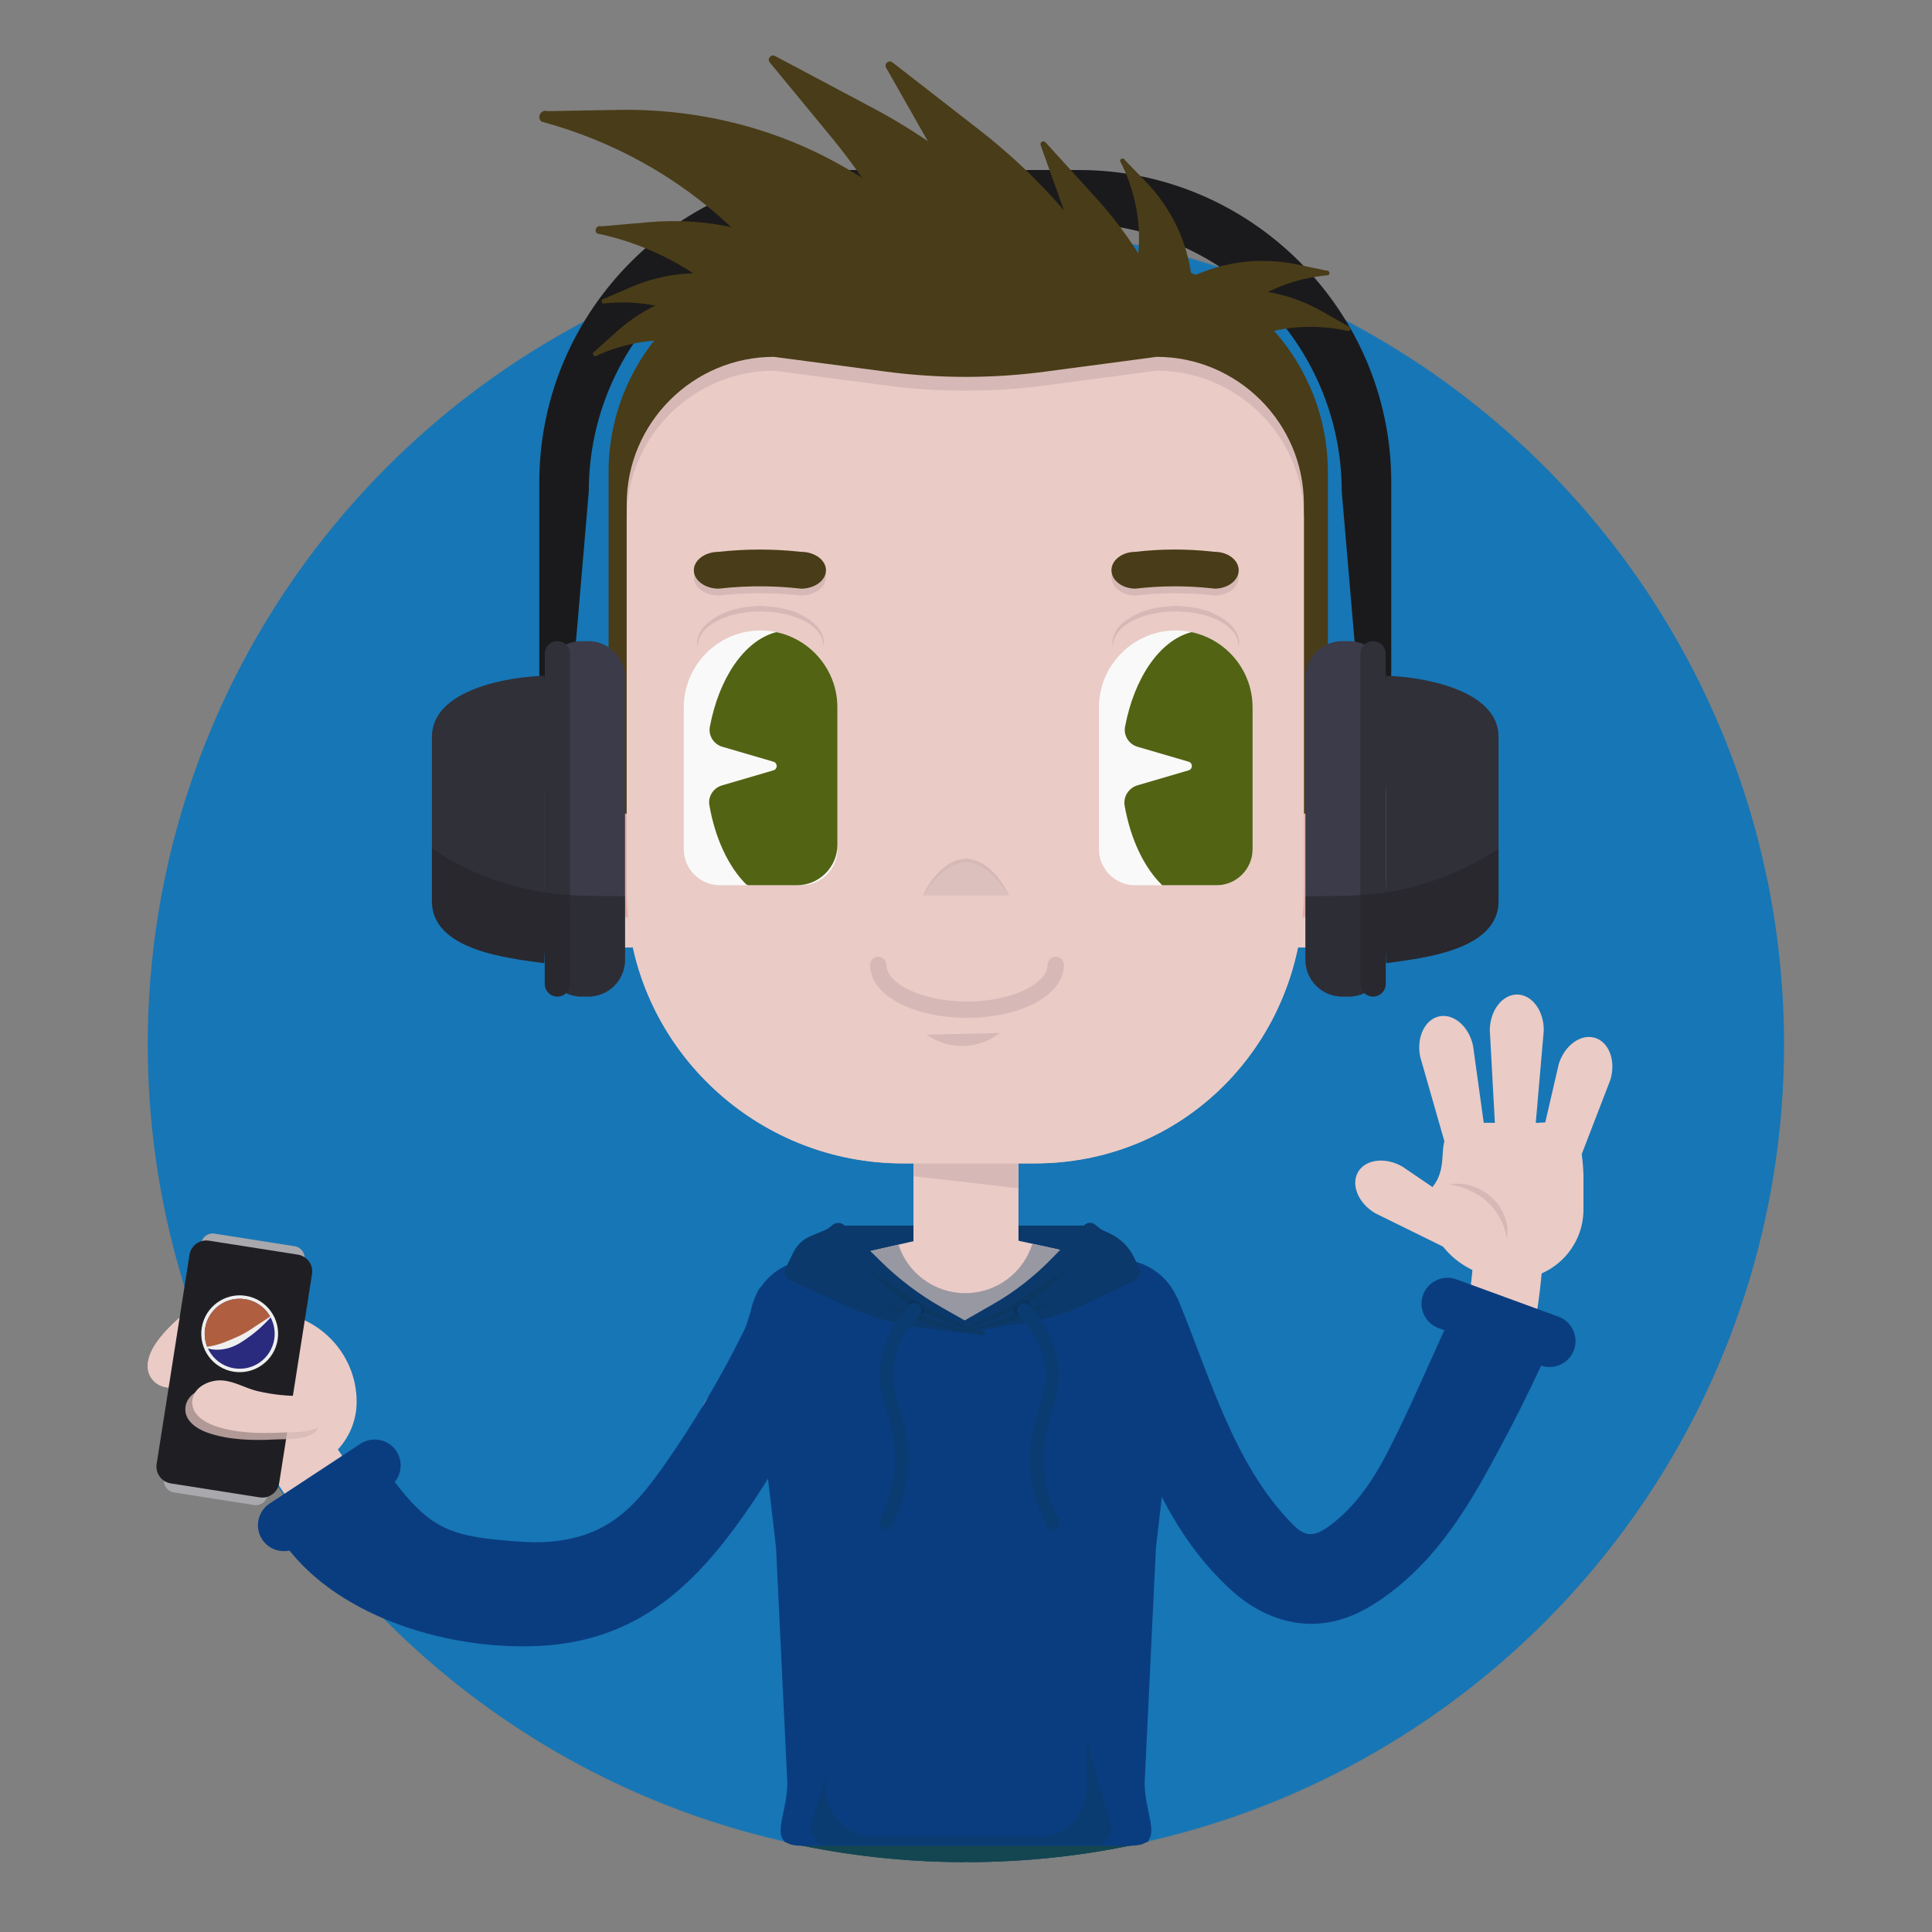 <svg xmlns="http://www.w3.org/2000/svg" version="1.1" xmlns:xlink="http://www.w3.org/1999/xlink" xmlns:svgjs="http://svgjs.dev/svgjs" width="533.333" height="533.333"><rect width="100%" height="100%" fill="#808080" stroke="none"/><svg xmlns:dc="http://purl.org/dc/elements/1.1/" xmlns:cc="http://creativecommons.org/ns#" xmlns:rdf="http://www.w3.org/1999/02/22-rdf-syntax-ns#" xmlns:svg="http://www.w3.org/2000/svg" xmlns="http://www.w3.org/2000/svg" xmlns:sodipodi="http://sodipodi.sourceforge.net/DTD/sodipodi-0.dtd" xmlns:inkscape="http://www.inkscape.org/namespaces/inkscape" version="1.1" id="SvgjsSvg1656" xml:space="preserve" width="533.333" height="533.333" viewBox="0 0 533.333 533.333" sodipodi:docname="rossrkk_Avatar-web-circle.svg" inkscape:version="0.92.4 (5da689c313, 2019-01-14)" inkscape:export-filename="C:\Users\ross.kelso\Downloads\rossrkk_Avatar-web-circle.png" inkscape:export-xdpi="96" inkscape:export-ydpi="96"><defs id="SvgjsDefs1654"><clipPath clipPathUnits="userSpaceOnUse" id="SvgjsClipPath1653"><path d="M 0,400 H 400 V 0 H 0 Z" id="SvgjsPath1652" inkscape:connector-curvature="0"></path></clipPath><clipPath clipPathUnits="userSpaceOnUse" id="SvgjsClipPath1651"><path d="M 81.82,318.18 H 318.18 V 81.82 H 81.82 Z" id="SvgjsPath1650" inkscape:connector-curvature="0"></path></clipPath><clipPath clipPathUnits="userSpaceOnUse" id="SvgjsClipPath1649"><path d="M 0,400 H 400 V 0 H 0 Z" id="SvgjsPath1648" inkscape:connector-curvature="0"></path></clipPath><clipPath clipPathUnits="userSpaceOnUse" id="SvgjsClipPath1647"><path d="m 174.82,114.084 h 50.65 V 102.29 h -50.65 z" id="SvgjsPath1646" inkscape:connector-curvature="0"></path></clipPath><clipPath clipPathUnits="userSpaceOnUse" id="SvgjsClipPath1645"><path d="m 87.18,150.446 h 19.532 v -7.613 H 87.18 Z" id="SvgjsPath1644" inkscape:connector-curvature="0"></path></clipPath><clipPath clipPathUnits="userSpaceOnUse" id="SvgjsClipPath1643"><path d="M 0,400 H 400 V 0 H 0 Z" id="SvgjsPath1642" inkscape:connector-curvature="0"></path></clipPath><clipPath clipPathUnits="userSpaceOnUse" id="SvgjsClipPath1641"><path d="m 122.82,228.31 h 27.91 v -21.4 h -27.91 z" id="SvgjsPath1640" inkscape:connector-curvature="0"></path></clipPath><clipPath clipPathUnits="userSpaceOnUse" id="SvgjsClipPath1639"><path d="m 249.06,228.31 h 27.9 v -21.4 h -27.9 z" id="SvgjsPath1638" inkscape:connector-curvature="0"></path></clipPath><clipPath clipPathUnits="userSpaceOnUse" id="SvgjsClipPath1637"><path d="m 197.963,167.195 h 16.207 v -8.78 h -16.207 z" id="SvgjsPath1636" inkscape:connector-curvature="0"></path></clipPath><clipPath clipPathUnits="userSpaceOnUse" id="SvgjsClipPath1635"><path d="m 198.067,162.757 h 13.754 v -4.24 h -13.754 z" id="SvgjsPath1634" inkscape:connector-curvature="0"></path></clipPath><clipPath clipPathUnits="userSpaceOnUse" id="SvgjsClipPath1633"><path d="m 186.59,166.95 h 16.207 v -8.78 H 186.59 Z" id="SvgjsPath1632" inkscape:connector-curvature="0"></path></clipPath><clipPath clipPathUnits="userSpaceOnUse" id="SvgjsClipPath1631"><path d="m 188.939,162.512 h 13.755 v -4.24 h -13.755 z" id="SvgjsPath1630" inkscape:connector-curvature="0"></path></clipPath></defs><sodipodi:namedview pagecolor="#ffffff" bordercolor="#666666" borderopacity="1" objecttolerance="10" gridtolerance="10" guidetolerance="10" inkscape:pageopacity="0" inkscape:pageshadow="2" inkscape:window-width="1920" inkscape:window-height="1017" id="SvgjsSodipodi:namedview1629" showgrid="false" inkscape:zoom="1.5937501" inkscape:cx="156.86274" inkscape:cy="297.08583" inkscape:window-x="1912" inkscape:window-y="-8" inkscape:window-maximized="1" inkscape:current-layer="g3723"></sodipodi:namedview><g id="SvgjsG1628" inkscape:groupmode="layer" inkscape:label="rossrkk_AvatarMain" transform="matrix(1.333,0,0,-1.333,0,533.333)"><g id="SvgjsG1627" style="fill:#1776b5;fill-opacity:1;opacity:1" transform="matrix(1.433,0,0,1.433,-86.554,-102.783)"><ellipse style="opacity:1;fill:#1776b5;fill-opacity:0.995;stroke:none;stroke-width:0.693;stroke-opacity:1" id="SvgjsEllipse1626" cx="199.989" cy="-199.984" transform="scale(1,-1)" rx="118.234" ry="118.07"></ellipse><g style="fill:#1776b5;fill-opacity:0.995;stroke:none;stroke-opacity:1" id="SvgjsG1625"><g style="fill:#1776b5;fill-opacity:0.995;stroke:none;stroke-opacity:1" id="SvgjsG1624"></g><g style="fill:#1776b5;fill-opacity:0.995;stroke:none;stroke-opacity:1" id="SvgjsG1623"><g style="opacity:0.5;fill:#1776b5;fill-opacity:0.995;stroke:none;stroke-opacity:1" id="SvgjsG1622" clip-path="url(#clipPath3737)"><g style="fill:#1776b5;fill-opacity:0.995;stroke:none;stroke-opacity:1" id="SvgjsG1621" transform="translate(318.18,200)"><path inkscape:connector-curvature="0" id="SvgjsPath1620" style="fill:#1776b5;fill-opacity:0.995;fill-rule:nonzero;stroke:none;stroke-opacity:1" d="m 0,0 c 0,-56.21 -39.239,-103.25 -91.819,-115.22 -0.29,-0.08 -0.591,-0.14 -0.891,-0.2 -8.12,-1.79 -16.55,-2.74 -25.2,-2.76 h -0.44 c -8.58,0.01 -16.95,0.94 -25.01,2.7 -0.369,0.07 -0.73,0.15 -1.09,0.24 -52.63,11.94 -91.91,59 -91.91,115.24 0,65.27 52.91,118.18 118.18,118.18 C -52.91,118.18 0,65.27 0,0"></path></g></g></g></g></g><path d="m 224.956,134.809 h -50.115 v 11.48 h 50.115 z" style="fill:#0b396b;fill-opacity:1;fill-rule:nonzero;stroke:none;stroke-width:1.433" id="SvgjsPath1619" inkscape:connector-curvature="0"></path><g id="SvgjsG1618" transform="matrix(1.433,0,0,1.433,-86.554,-102.783)"><g id="SvgjsG1617" clip-path="url(#clipPath3755)"><g id="SvgjsG1616" transform="translate(283.28,167.9)"><path d="m 0,0 c -1.45,-18.341 -8.561,-34.5 -19.011,-43.21 -4.67,-3.9 -9.569,-5.921 -14.26,-5.921 -0.549,0 -1.089,0.021 -1.629,0.08 -5.991,0.611 -11.04,4.571 -15.05,10 -1.93,2.611 -3.63,5.561 -5.071,8.651 -1.939,4.129 -3.429,8.509 -4.459,12.639 -0.67,2.681 0.959,5.401 3.64,6.061 2.68,0.679 5.39,-0.96 6.06,-3.641 0.65,-2.619 1.45,-5.13 2.349,-7.46 1.351,-3.46 2.941,-6.55 4.641,-9.09 2.84,-4.219 6,-6.91 8.899,-7.21 2.361,-0.24 5.46,1.061 8.481,3.571 6.5,5.42 13.979,17.809 15.439,36.32 C -9.75,3.54 -7.32,5.6 -4.59,5.38 -1.84,5.159 0.22,2.75 0,0" style="fill:#eacbc6;fill-opacity:1;fill-rule:nonzero;stroke:none" id="SvgjsPath1615" inkscape:connector-curvature="0"></path></g><g id="SvgjsG1614" transform="translate(256.111,214)"><path d="m 0,0 h -112.223 c -6.323,0 -11.497,5.174 -11.497,11.498 v 4.459 c 0,6.324 5.174,11.498 11.497,11.498 H 0 c 6.323,0 11.497,-5.174 11.497,-11.498 V 11.498 C 11.497,5.174 6.323,0 0,0" style="fill:#eacbc6;fill-opacity:1;fill-rule:nonzero;stroke:none" id="SvgjsPath1613" inkscape:connector-curvature="0"></path></g><g id="SvgjsG1612" transform="translate(251.17,218.38)"><path d="m 0,0 h -102.34 c -4.921,0 -8.946,4.026 -8.946,8.946 v 0.802 c 0,4.92 4.025,8.946 8.946,8.946 H 0 c 4.921,0 8.946,-4.026 8.946,-8.946 V 8.946 C 8.946,4.026 4.921,0 0,0" style="fill:#e0ada6;fill-opacity:1;fill-rule:nonzero;stroke:none" id="SvgjsPath1611" inkscape:connector-curvature="0"></path></g><g id="SvgjsG1610" transform="translate(171.4,144.57)"><path d="m 0,0 c -0.06,-0.261 -0.15,-0.61 -0.25,-1.03 -0.59,-2.16 -1.88,-6.231 -4.32,-10.651 -3.22,-5.87 -8.46,-12.34 -16.73,-15.799 -4.1,-1.71 -8.43,-2.531 -12.79,-2.531 -15.15,0 -30.76,9.841 -39.11,26.031 -1.26,2.459 -0.3,5.469 2.16,6.74 2.45,1.26 5.47,0.3 6.73,-2.16 9.22,-17.89 27.51,-23.71 39.16,-18.85 6.95,2.91 10.97,9.09 13.16,13.989 1.36,3.011 2.02,5.54 2.25,6.531 0.36,1.56 1.42,2.79 2.78,3.41 0.97,0.45 2.1,0.59 3.22,0.33 C -1.05,5.38 0.62,2.689 0,0" style="fill:#eacbc6;fill-opacity:1;fill-rule:nonzero;stroke:none" id="SvgjsPath1609" inkscape:connector-curvature="0"></path></g><g id="SvgjsG1608" transform="translate(225.47,101.87)"><path d="m 0,0 v -17.29 c -8.12,-1.79 -16.55,-2.74 -25.2,-2.76 h -0.44 c -8.58,0.01 -16.95,0.94 -25.01,2.699 V 0 c 0,0.189 0,0.38 0.02,0.56 0.191,3.72 2.29,6.95 5.35,8.71 1.58,0.919 3.41,1.45 5.35,1.45 h 29.21 c 1.691,0 3.29,-0.4 4.71,-1.09 C -6.01,9.62 -6,9.62 -5.989,9.61 -2.63,7.95 -0.25,4.57 -0.02,0.64 -0.01,0.43 0,0.22 0,0" style="fill:#144651;fill-opacity:1;fill-rule:nonzero;stroke:none" id="SvgjsPath1607" inkscape:connector-curvature="0"></path></g><g id="SvgjsG1606" transform="translate(201.06,103.19)"><path d="m 0,0 -0.05,-0.9 -0.059,-1 -0.901,-15.611 -0.219,-3.859 c -8.581,0.01 -16.951,0.939 -25.011,2.699 -0.369,0.07 -0.73,0.15 -1.09,0.24 l 1.09,6.321 1.77,10.21 0.17,1 0.631,3.629 c 0.239,2.111 1.29,3.951 2.799,5.22 1.65,1.41 3.85,2.16 6.161,1.891 L -10.91,9.399 -7.109,8.96 C -4.459,8.659 -2.24,7.079 -1.01,4.909 -0.18,3.47 0.2,1.77 0,0" style="fill:#144651;fill-opacity:1;fill-rule:nonzero;stroke:none" id="SvgjsPath1605" inkscape:connector-curvature="0"></path></g><g id="SvgjsG1604" transform="translate(226.36,84.78)"><path d="M 0,0 C -0.29,-0.08 -0.591,-0.141 -0.891,-0.2 -9.011,-1.99 -17.44,-2.94 -26.09,-2.96 l -0.221,3.859 -0.909,15.611 -0.06,1 -0.05,0.9 c -0.2,1.77 0.18,3.47 1.019,4.909 1.22,2.17 3.441,3.75 6.09,4.051 l 7.601,0.88 c 2.099,0.239 4.12,-0.36 5.72,-1.53 0,-0.01 0.009,-0.01 0.02,-0.02 1.38,-1.03 2.44,-2.48 2.94,-4.19 0.02,-0.06 0.04,-0.111 0.049,-0.17 0.111,-0.39 0.181,-0.79 0.231,-1.2 l 0.63,-3.63 0.17,-1 1.969,-11.39 z" style="fill:#144651;fill-opacity:1;fill-rule:nonzero;stroke:none" id="SvgjsPath1603" inkscape:connector-curvature="0"></path></g><g id="SvgjsG1602" transform="translate(208.529,106.941)"><path d="m 0,0 13.235,-17.593 c 0.384,-0.511 1.198,-0.226 1.18,0.412 L 13.941,0.353 Z" style="fill:#0a3542;fill-opacity:1;fill-rule:nonzero;stroke:none" id="SvgjsPath1601" inkscape:connector-curvature="0"></path></g><g id="SvgjsG1600" transform="translate(191.945,106.941)"><path d="m 0,0 -13.235,-17.593 c -0.384,-0.511 -1.198,-0.226 -1.18,0.412 l 0.474,17.534 z" style="fill:#0a3542;fill-opacity:1;fill-rule:nonzero;stroke:none" id="SvgjsPath1599" inkscape:connector-curvature="0"></path></g><g id="SvgjsG1598"><g id="SvgjsG1597"></g><g id="SvgjsG1596"><g clip-path="url(#clipPath3799)" id="SvgjsG1595" style="opacity:0.5"><g transform="translate(225.47,102.87)" id="SvgjsG1594"><path d="M 0,0 V -0.351 C -0.439,-0.5 -1.02,-0.58 -1.76,-0.58 h -47.42 c -0.59,0 -1.08,0.05 -1.47,0.14 V 0 c 0,3.95 2.16,7.42 5.37,9.27 1.65,1.41 3.85,2.16 6.16,1.89 l 3.8,-0.44 h 19.791 l 3.8,0.44 C -9.63,11.399 -7.609,10.8 -6.01,9.63 -6.01,9.62 -6,9.62 -5.989,9.61 -2.45,7.86 0,4.2 0,0" style="fill:#07262d;fill-opacity:1;fill-rule:nonzero;stroke:none" id="SvgjsPath1593" inkscape:connector-curvature="0"></path></g></g></g></g><g id="SvgjsG1592" transform="translate(227.45,127.242)"><path d="m 0,0 -1.63,-33.96 c 0,-5 3.23,-9.09 -2.11,-9.09 h -47.42 c -5.34,0 -2.11,4.09 -2.11,9.09 l -1.63,33.98 -3.79,32.56 c 0,1.78 0.51,3.43 1.41,4.83 1.61,2.55 4.46,4.25 7.68,4.25 h 44.3 c 3.32,0 6.239,-1.8 7.82,-4.47 0.81,-1.36 1.27,-2.93 1.27,-4.61 z" style="fill:#0a3d80;fill-opacity:1;fill-rule:nonzero;stroke:none" id="SvgjsPath1591" inkscape:connector-curvature="0"></path></g><g id="SvgjsG1590" transform="translate(216.62,169.638)"><path d="m 0,0 v -6.961 l -0.8,-0.362 c -4.012,-1.818 -8.601,-2.111 -12.916,-2.844 -0.276,-0.047 -1.479,0.222 -1.328,-0.015 -3.096,0.619 -6.477,1.771 -9.631,1.897 -4.405,0.178 -7.915,-0.241 -7.915,4.784 0,0.217 0,3.501 0,3.501 l 15.97,3.658 z" style="fill:#eacbc6;fill-opacity:1;fill-rule:nonzero;stroke:none" id="SvgjsPath1589" inkscape:connector-curvature="0"></path></g><g id="SvgjsG1588" transform="translate(207.59,186)"><path d="m 0,0 v -19.76 c 0,-4.18 -3.42,-7.59 -7.59,-7.59 -4.17,0 -7.59,3.41 -7.59,7.59 V 0 c 0,1.67 0.55,3.23 1.49,4.49 1.38,1.88 3.61,3.1 6.1,3.1 2.08,0 3.981,-0.85 5.361,-2.23 C -1.55,4.68 -1,3.87 -0.62,2.98 -0.22,2.06 0,1.06 0,0" style="fill:#eacbc6;fill-opacity:1;fill-rule:nonzero;stroke:none" id="SvgjsPath1587" inkscape:connector-curvature="0"></path></g><g id="SvgjsG1586" transform="translate(207.59,186)"><path d="m 0,0 v -6.8 l -15.18,1.75 V 0 c 0,1.67 0.55,3.23 1.49,4.49 L -0.62,2.98 C -0.22,2.06 0,1.06 0,0" style="fill:#d6b9b6;fill-opacity:1;fill-rule:nonzero;stroke:none" id="SvgjsPath1585" inkscape:connector-curvature="0"></path></g><g id="SvgjsG1584" transform="translate(185.59,285.2)"><path d="m 0,0 c -1.07,-1.37 -3.17,-1.27 -4.11,0.19 l -6.71,10.42 2.56,-2.07 c 0.82,-0.67 2.05,-0.32 2.41,0.67 l 1.34,3.71 5.63,-8.74 C 1.45,3.66 1.89,3.28 2.38,3.02 Z m 39.94,28.09 c -0.6,0.09 -1.21,0.15 -1.82,0.2 -0.75,0.05 -1.51,0.08 -2.28,0.08 H -6.38 c -0.44,0 -0.88,-0.01 -1.32,-0.03 -2.28,-0.1 -4.49,-0.44 -6.61,-1.02 -2.39,-0.63 -4.66,-1.55 -6.78,-2.71 -0.32,-0.17 -0.64,-0.35 -0.95,-0.54 -1.93,-1.15 -3.74,-2.5 -5.37,-4.04 -6.04,-5.63 -9.83,-13.66 -9.83,-22.52 V -51.85 H 66.71 V -2.49 C 66.71,13.09 55,26.08 39.94,28.09" style="fill:#493c18;fill-opacity:1;fill-rule:nonzero;stroke:none" id="SvgjsPath1583" inkscape:connector-curvature="0"></path></g><g id="SvgjsG1582" transform="translate(261.46,281.23)"><path d="m 0,0 v -27.12 c 0,-6.09 -1.24,-11.9 -3.49,-17.19 v 0.17 l -3.67,42.85 c 0,21.29 -17.42,38.72 -38.72,38.72 h -31.36 c -21.3,0 -38.73,-17.43 -38.73,-38.72 l -3.66,-42.85 v -0.17 c -2.25,5.29 -3.49,11.1 -3.49,17.19 V 0 c 0,24.83 20.31,45.13 45.13,45.13 h 32.86 C -20.31,45.13 0,24.83 0,0" style="fill:#1a1a1c;fill-opacity:1;fill-rule:nonzero;stroke:none" id="SvgjsPath1581" inkscape:connector-curvature="0"></path></g><g id="SvgjsG1580" transform="translate(206.33,307.14)"><path d="m 0,0 c -0.08,-0.14 -0.17,-0.28 -0.271,-0.41 l -6.919,-8.8 -0.35,-0.44 -6.57,-8.37 c -1.06,-1.34 -2.87,-1.62 -4.25,-0.9 -0.49,0.26 -0.93,0.64 -1.26,1.16 l -5.63,8.74 -4.84,7.52 c -0.48,0.75 -0.97,1.49 -1.47,2.23 -0.06,0.08 -0.11,0.17 -0.17,0.25 -1.04,1.52 -2.15,2.99 -3.32,4.4 -1.63,1.98 -3.38,3.84 -5.24,5.6 -7.65,7.23 -17.09,12.47 -27.4,15.24 -0.21,0.19 -0.3,0.43 -0.3,0.65 0,0.57 0.55,1.09 1.2,0.86 l 10.16,0.18 c 11.31,0.2 22.52,-2.48 32.35,-8.07 0.97,-0.55 1.93,-1.12 2.88,-1.7 1.59,-0.97 3.16,-1.98 4.7,-3.02 L -3.9,6.43 -2.7,5.61 -1.03,4.48 C 0.46,3.47 0.88,1.5 0,0" style="fill:#493c18;fill-opacity:1;fill-rule:nonzero;stroke:none" id="SvgjsPath1579" inkscape:connector-curvature="0"></path></g><g id="SvgjsG1578" transform="translate(195.94,298.36)"><path d="m 0,0 -5.43,-6.91 -2.54,-3.23 c -0.49,0.26 -0.93,0.64 -1.26,1.16 l -5.63,8.74 -1.34,-3.71 c -0.36,-0.99 -1.59,-1.34 -2.41,-0.67 l -2.56,2.07 -1.12,1.73 c -0.94,1.46 -1.92,2.89 -2.94,4.29 -2.06,2.81 -4.47,5.31 -7.16,7.44 -0.19,0.16 -0.39,0.32 -0.59,0.47 -4.76,3.65 -10.32,6.21 -16.28,7.45 -0.14,0.13 -0.21,0.29 -0.21,0.45 0,0.38 0.38,0.74 0.83,0.58 l 6.96,0.61 c 3.96,0.34 7.93,0.1 11.78,-0.71 3.76,-0.79 7.4,-2.12 10.8,-3.99 0.35,-0.19 0.7,-0.39 1.05,-0.59 1.97,-1.11 3.89,-2.31 5.77,-3.58 L -0.57,3.65 C 0.65,2.83 0.91,1.15 0,0" style="fill:#493c18;fill-opacity:1;fill-rule:nonzero;stroke:none" id="SvgjsPath1577" inkscape:connector-curvature="0"></path></g><g id="SvgjsG1576" transform="translate(179.578,305.603)"><path d="m 0,0 -1.82,-5.02 -0.3,-0.83 -1.34,-3.71 c -0.36,-0.99 -1.59,-1.34 -2.41,-0.67 l -2.56,2.07 -4.27,3.44 c -0.82,0.66 -1.66,1.3 -2.52,1.91 -2.94,2.09 -6.29,3.46 -9.8,4.07 -2.29,0.4 -4.65,0.47 -6.99,0.2 -0.15,0.07 -0.22,0.2 -0.22,0.33 0,0.19 0.14,0.39 0.38,0.38 l 3.9,1.68 c 2.46,1.06 5.07,1.71 7.71,1.92 0.51,0.04 1.02,0.07 1.54,0.07 1.56,0.03 3.12,-0.1 4.67,-0.39 1.59,-0.29 3.17,-0.66 4.73,-1.1 L -8.6,4.15 -1.03,2 C -0.17,1.76 0.3,0.84 0,0" style="fill:#493c18;fill-opacity:1;fill-rule:nonzero;stroke:none" id="SvgjsPath1575" inkscape:connector-curvature="0"></path></g><g id="SvgjsG1574" transform="translate(177.224,308.288)"><path d="m 0,0 -0.119,-5.338 -0.019,-0.883 -0.084,-3.944 c -0.024,-1.052 -1.077,-1.777 -2.069,-1.405 l -3.087,1.143 -5.146,1.894 c -0.988,0.363 -1.989,0.701 -2.998,1.004 -3.455,1.04 -7.066,1.267 -10.587,0.723 -2.298,-0.354 -4.557,-1.042 -6.687,-2.046 -0.165,0.019 -0.273,0.119 -0.314,0.242 -0.061,0.18 0.007,0.415 0.238,0.482 l 3.158,2.839 c 1.992,1.79 4.257,3.241 6.692,4.284 0.47,0.201 0.944,0.393 1.437,0.559 1.468,0.527 2.987,0.903 4.549,1.124 1.599,0.233 3.215,0.388 4.833,0.47 l 0.727,0.034 7.861,0.384 C -0.724,1.613 0.016,0.892 0,0" style="fill:#493c18;fill-opacity:1;fill-rule:nonzero;stroke:none" id="SvgjsPath1573" inkscape:connector-curvature="0"></path></g><g id="SvgjsG1572" transform="translate(232.278,297.231)"><path d="m 0,0 -5.34,-0.083 -0.882,-0.015 -3.944,-0.066 c -1.053,-0.015 -1.817,1.01 -1.482,2.015 l 1.024,3.128 1.698,5.214 c 0.325,1.001 0.625,2.014 0.89,3.035 0.908,3.49 0.998,7.108 0.321,10.606 -0.44,2.283 -1.214,4.514 -2.298,6.605 0.012,0.165 0.109,0.277 0.231,0.323 0.178,0.068 0.414,0.008 0.49,-0.22 l 2.956,-3.048 c 1.865,-1.923 3.4,-4.132 4.535,-6.525 0.219,-0.462 0.428,-0.928 0.613,-1.414 0.583,-1.448 1.015,-2.952 1.295,-4.504 0.294,-1.589 0.51,-3.197 0.654,-4.812 L 0.822,9.514 1.503,1.674 C 1.584,0.785 0.892,0.018 0,0" style="fill:#493c18;fill-opacity:1;fill-rule:nonzero;stroke:none" id="SvgjsPath1571" inkscape:connector-curvature="0"></path></g><g id="SvgjsG1570" transform="translate(221.281,303.394)"><path d="m 0,0 2.777,-4.561 0.459,-0.753 2.048,-3.372 c 0.549,-0.899 1.823,-0.999 2.495,-0.18 l 2.1,2.536 3.504,4.218 c 0.673,0.809 1.37,1.602 2.092,2.371 2.468,2.63 5.48,4.637 8.8,5.929 2.165,0.846 4.465,1.381 6.812,1.58 0.134,0.098 0.177,0.239 0.15,0.367 C 31.2,8.321 31.023,8.49 30.79,8.432 L 26.635,9.307 C 24.014,9.859 21.326,9.979 18.697,9.663 18.189,9.601 17.684,9.529 17.174,9.426 15.639,9.147 14.136,8.71 12.674,8.12 11.172,7.521 9.696,6.845 8.255,6.105 L 7.608,5.771 0.613,2.165 C -0.182,1.759 -0.46,0.764 0,0" style="fill:#493c18;fill-opacity:1;fill-rule:nonzero;stroke:none" id="SvgjsPath1569" inkscape:connector-curvature="0"></path></g><g id="SvgjsG1568" transform="translate(223.316,305.175)"><path d="m 0,0 1.252,-5.191 0.206,-0.858 0.92,-3.836 c 0.248,-1.024 1.432,-1.508 2.321,-0.933 l 2.774,1.773 4.626,2.945 c 0.887,0.565 1.794,1.108 2.715,1.619 3.155,1.751 6.635,2.741 10.192,2.958 2.32,0.143 4.673,-0.049 6.969,-0.577 0.157,0.053 0.241,0.174 0.254,0.304 0.022,0.189 -0.095,0.403 -0.334,0.42 l -3.69,2.102 c -2.327,1.326 -4.85,2.262 -7.45,2.763 -0.502,0.096 -1.006,0.183 -1.523,0.24 C 17.686,3.933 16.121,3.976 14.548,3.86 12.936,3.748 11.324,3.556 9.726,3.292 L 9.008,3.17 1.246,1.874 C 0.364,1.73 -0.205,0.868 0,0" style="fill:#493c18;fill-opacity:1;fill-rule:nonzero;stroke:none" id="SvgjsPath1567" inkscape:connector-curvature="0"></path></g><g id="SvgjsG1566" transform="translate(208.203,303.565)"><path d="m 0,0 -5.777,-5.464 c -1.262,-1.195 -3.326,-0.789 -4.042,0.794 l -5.962,13.164 c -3.087,6.817 -7.061,13.196 -11.818,18.972 l -8.958,10.876 c -0.426,0.517 0.169,1.245 0.761,0.931 l 14.122,-7.504 C -15.301,28.382 -9.386,24.197 -4.07,19.315 L 6.357,9.739 C 7.437,8.747 7.45,7.047 6.385,6.039 Z" style="fill:#493c18;fill-opacity:1;fill-rule:nonzero;stroke:none" id="SvgjsPath1565" inkscape:connector-curvature="0"></path></g><g id="SvgjsG1564" transform="translate(217.895,297.082)"><path d="m 0,0 -6.63,-4.392 c -1.449,-0.96 -3.412,-0.206 -3.847,1.476 l -3.612,13.994 c -1.871,7.245 -4.69,14.212 -8.386,20.719 l -6.957,12.252 c -0.331,0.583 0.38,1.198 0.909,0.786 l 12.624,-9.817 c 5.697,-4.431 10.806,-9.569 15.205,-15.29 L 7.934,8.503 C 8.828,7.34 8.549,5.663 7.325,4.853 Z" style="fill:#493c18;fill-opacity:1;fill-rule:nonzero;stroke:none" id="SvgjsPath1563" inkscape:connector-curvature="0"></path></g><g id="SvgjsG1562" transform="translate(225.411,296.926)"><path d="m 0,0 -4.966,-2.175 c -1.085,-0.476 -2.314,0.259 -2.41,1.44 l -0.793,9.819 c -0.41,5.084 -1.49,10.092 -3.212,14.894 l -3.242,9.041 c -0.153,0.43 0.395,0.76 0.703,0.421 l 7.331,-8.066 c 3.309,-3.641 6.14,-7.688 8.426,-12.045 L 6.321,4.784 C 6.786,3.898 6.402,2.805 5.486,2.403 Z" style="fill:#493c18;fill-opacity:1;fill-rule:nonzero;stroke:none" id="SvgjsPath1561" inkscape:connector-curvature="0"></path></g><g id="SvgjsG1560" transform="translate(248.83,278.1)"><path d="m 0,0 v -55.8 c 0,-1.59 -0.09,-3.15 -0.271,-4.69 C -2.5,-80.02 -18.521,-95.3 -38.88,-95.3 h -19.06 c -20.35,0 -37.27,15.28 -39.64,34.81 -0.18,1.54 -0.28,3.1 -0.28,4.69 V 0 c 0,11.69 9.57,21.26 21.27,21.26 l 16.22,-2.14 c 7.68,-1.01 15.45,-1.01 23.13,0.02 l 15.969,2.12 C -9.58,21.26 0,11.69 0,0" style="fill:#d6b9b6;fill-opacity:1;fill-rule:nonzero;stroke:none" id="SvgjsPath1559" inkscape:connector-curvature="0"></path></g><g id="SvgjsG1558" transform="translate(248.83,276.1)"><path d="m 0,0 v -53.8 c 0,-1.59 -0.09,-3.15 -0.271,-4.69 C -2.5,-78.02 -18.521,-93.3 -38.88,-93.3 h -19.06 c -20.35,0 -37.27,15.28 -39.64,34.81 -0.18,1.54 -0.28,3.1 -0.28,4.69 V 0 c 0,11.69 9.57,21.26 21.27,21.26 l 16.22,-2.14 c 7.68,-1.01 15.45,-1.01 23.13,0.02 l 15.969,2.12 C -9.58,21.26 0,11.69 0,0" style="fill:#eacbc6;fill-opacity:1;fill-rule:nonzero;stroke:none" id="SvgjsPath1557" inkscape:connector-curvature="0"></path></g><g id="SvgjsG1556" transform="translate(101.765,138.177)"><path d="m 0,0 v 0 c -7.732,0 -14.059,6.326 -14.059,14.059 v 3.823 c 0,2.912 2.383,5.294 5.294,5.294 h 5.942 c 7.15,0 13,-5.85 13,-13 C 10.177,4.579 5.597,0 0,0" style="fill:#eacbc6;fill-opacity:1;fill-rule:nonzero;stroke:none" id="SvgjsPath1555" inkscape:connector-curvature="0"></path></g><g id="SvgjsG1554" transform="translate(176.22,223)"><path d="m 0,0 h -11.804 c -2.86,0 -5.2,2.34 -5.2,5.2 v 20.516 c 0,6.106 4.996,11.102 11.102,11.102 C 0.204,36.818 5.2,31.822 5.2,25.716 V 5.2 C 5.2,2.34 2.86,0 0,0" style="fill:#f9f9f9;fill-opacity:1;fill-rule:nonzero;stroke:none" id="SvgjsPath1553" inkscape:connector-curvature="0"></path></g><g id="SvgjsG1552" transform="translate(221.188,257.706)"><path d="M 0,0 C -0.142,0.969 0.332,1.988 0.994,2.727 1.683,3.462 2.53,4.011 3.415,4.45 5.205,5.315 7.186,5.602 9.134,5.672 11.083,5.564 13.061,5.337 14.854,4.453 15.738,4.015 16.587,3.465 17.272,2.727 17.923,1.982 18.428,0.977 18.265,0 L 18.264,-0.007 C 18.26,-0.029 18.239,-0.043 18.218,-0.04 18.197,-0.037 18.184,-0.02 18.184,0 18.181,0.937 17.656,1.793 16.978,2.415 16.297,3.049 15.472,3.516 14.611,3.87 13.748,4.224 12.841,4.468 11.922,4.628 11.003,4.806 10.063,4.794 9.134,4.86 7.271,4.849 5.387,4.579 3.658,3.865 2.799,3.51 1.974,3.046 1.29,2.414 0.599,1.799 0.106,0.931 0.081,0 0.081,-0.022 0.062,-0.04 0.04,-0.04 0.02,-0.039 0.003,-0.02 0,0" style="fill:#d6b9b6;fill-opacity:1;fill-rule:nonzero;stroke:none" id="SvgjsPath1551" inkscape:connector-curvature="0"></path></g><g id="SvgjsG1550" transform="translate(161.188,257.706)"><path d="M 0,0 C -0.142,0.969 0.332,1.988 0.994,2.727 1.683,3.462 2.531,4.011 3.415,4.45 5.206,5.315 7.185,5.602 9.133,5.672 11.083,5.564 13.061,5.337 14.853,4.453 15.738,4.015 16.587,3.465 17.272,2.727 17.922,1.982 18.428,0.977 18.265,0 L 18.264,-0.007 C 18.26,-0.029 18.239,-0.043 18.217,-0.04 18.198,-0.037 18.184,-0.02 18.184,0 18.181,0.937 17.657,1.793 16.978,2.415 16.296,3.049 15.472,3.516 14.611,3.87 13.748,4.224 12.841,4.468 11.922,4.628 11.003,4.806 10.063,4.794 9.133,4.86 7.271,4.849 5.387,4.579 3.658,3.865 2.799,3.51 1.974,3.046 1.29,2.414 0.599,1.799 0.106,0.931 0.082,0 0.081,-0.022 0.062,-0.04 0.04,-0.04 0.02,-0.039 0.003,-0.02 0,0" style="fill:#d6b9b6;fill-opacity:1;fill-rule:nonzero;stroke:none" id="SvgjsPath1549" inkscape:connector-curvature="0"></path></g><g id="SvgjsG1548" transform="translate(241.42,248.72)"><path d="m 0,0 v -20.52 c 0,-2.86 -2.34,-5.2 -5.2,-5.2 H -17 c -2.86,0 -5.2,2.34 -5.2,5.2 V 0 c 0,6.1 4.99,11.1 11.1,11.1 0.78,0 1.54,-0.08 2.28,-0.24 2.14,-0.45 4.06,-1.52 5.56,-3.02 C -1.25,5.82 0,3.05 0,0" style="fill:#f9f9f9;fill-opacity:1;fill-rule:nonzero;stroke:none" id="SvgjsPath1547" inkscape:connector-curvature="0"></path></g><g id="SvgjsG1546" transform="translate(241.42,248.72)"><path d="m 0,0 v -20.52 c 0,-2.86 -2.34,-5.2 -5.2,-5.2 h -7.86 c -2.599,2.521 -4.567,6.617 -5.431,11.491 -0.232,1.307 0.588,2.575 1.861,2.949 l 7.392,2.168 c 0.619,0.182 0.619,1.06 -0.001,1.241 l -7.391,2.161 v 0 c -1.247,0.367 -2.042,1.615 -1.802,2.892 1.341,7.12 5.054,12.518 9.612,13.678 2.14,-0.45 4.06,-1.52 5.56,-3.02 C -1.25,5.82 0,3.05 0,0" style="fill:#526314;fill-opacity:1;fill-rule:nonzero;stroke:none" id="SvgjsPath1545" inkscape:connector-curvature="0"></path></g><g id="SvgjsG1544" transform="translate(181.42,248.72)"><path d="m 0,0 v -19.874 c 0,-3.215 -2.631,-5.846 -5.846,-5.846 h -6.939 c -0.175,0 -0.345,0.067 -0.468,0.192 -2.515,2.545 -4.413,6.584 -5.249,11.363 -0.223,1.27 0.571,2.503 1.809,2.866 l 0.063,0.019 7.392,2.168 c 0.619,0.182 0.619,1.06 -0.001,1.241 l -7.391,2.161 v 0 c -1.246,0.367 -2.042,1.615 -1.802,2.892 1.325,7.031 4.961,12.382 9.441,13.632 0.112,0.031 0.232,0.034 0.345,0.008 2.07,-0.47 3.927,-1.523 5.386,-2.982 C -1.25,5.82 0,3.05 0,0" style="fill:#526314;fill-opacity:1;fill-rule:nonzero;stroke:none" id="SvgjsPath1543" inkscape:connector-curvature="0"></path></g><g id="SvgjsG1542" transform="translate(193.824,221.529)"><path d="M 0,0 C 0,0 2.765,4.853 6.176,4.853 9.587,4.853 12.353,0 12.353,0" style="fill:#dbc0bd;fill-opacity:1;fill-rule:nonzero;stroke:none" id="SvgjsPath1541" inkscape:connector-curvature="0"></path></g><g id="SvgjsG1540" transform="translate(193.801,221.542)"><path d="M 0,0 C 0.558,1.26 1.343,2.42 2.34,3.418 3.322,4.404 4.643,5.23 6.199,5.298 7.754,5.228 9.076,4.405 10.057,3.417 11.053,2.42 11.838,1.259 12.397,0 12.404,-0.012 12.399,-0.028 12.386,-0.034 12.375,-0.041 12.361,-0.036 12.353,-0.025 11.644,1.13 10.8,2.216 9.792,3.124 8.799,4.026 7.56,4.766 6.199,4.79 4.837,4.766 3.599,4.026 2.605,3.124 1.597,2.216 0.753,1.13 0.044,-0.025 0.037,-0.037 0.021,-0.041 0.009,-0.034 -0.001,-0.027 -0.005,-0.011 0,0" style="fill:#d6b9b6;fill-opacity:1;fill-rule:nonzero;stroke:none" id="SvgjsPath1539" inkscape:connector-curvature="0"></path></g><g id="SvgjsG1538" transform="translate(235.949,264.864)"><path d="M 0,0 -0.469,0.05 C -4.117,0.442 -7.821,0.425 -11.463,0 c -1.905,0 -3.463,1.196 -3.463,2.659 0,1.462 1.558,2.658 3.463,2.658 3.642,0.426 7.346,0.442 10.994,0.05 L 0,5.317 C 1.904,5.317 3.463,4.121 3.463,2.659 3.463,1.196 1.904,0 0,0" style="fill:#d6b9b6;fill-opacity:1;fill-rule:nonzero;stroke:none" id="SvgjsPath1537" inkscape:connector-curvature="0"></path></g><g id="SvgjsG1536" transform="translate(235.949,265.864)"><path d="M 0,0 -0.469,0.05 C -4.117,0.442 -7.821,0.425 -11.463,0 c -1.905,0 -3.463,1.196 -3.463,2.659 0,1.462 1.558,2.658 3.463,2.658 3.642,0.426 7.346,0.442 10.994,0.05 L 0,5.317 C 1.904,5.317 3.463,4.121 3.463,2.659 3.463,1.196 1.904,0 0,0" style="fill:#493c18;fill-opacity:1;fill-rule:nonzero;stroke:none" id="SvgjsPath1535" inkscape:connector-curvature="0"></path></g><g id="SvgjsG1534" transform="translate(176.169,264.864)"><path d="M 0,0 -0.486,0.05 C -4.275,0.442 -8.122,0.425 -11.904,0 -13.882,0 -15.5,1.196 -15.5,2.659 c 0,1.462 1.618,2.658 3.596,2.658 3.782,0.426 7.629,0.442 11.418,0.05 L 0,5.317 C 1.978,5.317 3.596,4.121 3.596,2.659 3.596,1.196 1.978,0 0,0" style="fill:#d6b9b6;fill-opacity:1;fill-rule:nonzero;stroke:none" id="SvgjsPath1533" inkscape:connector-curvature="0"></path></g><g id="SvgjsG1532" transform="translate(179.77,268.52)"><path d="m 0,0 c 0,-0.22 -0.041,-0.44 -0.108,-0.65 -0.163,-0.47 -0.5,-0.9 -0.947,-1.23 -0.649,-0.48 -1.555,-0.78 -2.543,-0.78 l -0.487,0.05 c -1.528,0.16 -3.071,0.26 -4.626,0.28 -2.273,0.04 -4.545,-0.07 -6.79,-0.33 -1.001,0 -1.895,0.3 -2.543,0.78 -0.65,0.48 -1.056,1.15 -1.056,1.88 0,0.73 0.406,1.4 1.056,1.88 0.648,0.48 1.542,0.78 2.543,0.78 1.961,0.22 3.936,0.33 5.911,0.33 1.84,0 3.679,-0.09 5.505,-0.28 L -3.598,2.66 C -1.623,2.66 0,1.46 0,0" style="fill:#493c18;fill-opacity:1;fill-rule:nonzero;stroke:none" id="SvgjsPath1531" inkscape:connector-curvature="0"></path></g><g id="SvgjsG1530" transform="translate(194.294,201.412)"><path d="m 0,0 c 0.607,-0.434 2.586,-1.735 5.412,-1.647 2.73,0.085 4.58,1.414 5.177,1.882" style="fill:#d6b9b6;fill-opacity:1;fill-rule:nonzero;stroke:none" id="SvgjsPath1529" inkscape:connector-curvature="0"></path></g><g id="SvgjsG1528" transform="translate(279.173,166.059)"><path d="m 0,0 v 0 c -6.889,0 -12.585,4.816 -12.585,11.706 l 0.06,0.82 c 5.175,4.592 -2.177,10.533 10.061,10.063 h 5.041 c 4.117,0 7.133,1.646 7.486,-7.485 V 10.063 C 10.063,4.528 5.534,0 0,0" style="fill:#eacbc6;fill-opacity:1;fill-rule:nonzero;stroke:none" id="SvgjsPath1527" inkscape:connector-curvature="0"></path></g><g id="SvgjsG1526" transform="translate(284.269,179.304)"><path d="m 0,0 v 0 c -1.509,0.462 -2.365,2.076 -1.902,3.585 l 3.296,14.26 c 0.833,2.716 3.192,4.424 5.243,3.795 2.051,-0.629 3.048,-3.366 2.215,-6.082 L 3.586,1.902 C 3.123,0.393 1.51,-0.463 0,0" style="fill:#eacbc6;fill-opacity:1;fill-rule:nonzero;stroke:none" id="SvgjsPath1525" inkscape:connector-curvature="0"></path></g><g id="SvgjsG1524" transform="translate(279.318,184.572)"><path d="M 0,0 V 0 C -1.578,0.025 -2.849,1.337 -2.823,2.915 L -3.619,17.53 c 0.046,2.841 1.838,5.137 3.982,5.102 2.145,-0.034 3.863,-2.387 3.817,-5.228 L 2.916,2.823 C 2.891,1.245 1.578,-0.025 0,0" style="fill:#eacbc6;fill-opacity:1;fill-rule:nonzero;stroke:none" id="SvgjsPath1523" inkscape:connector-curvature="0"></path></g><g id="SvgjsG1522" transform="translate(276.22,170.16)"><path d="m 0,0 v 0 c -0.795,-1.364 -2.562,-1.829 -3.925,-1.034 l -13.133,6.461 c -2.454,1.43 -3.579,4.117 -2.499,5.97 1.08,1.854 3.972,2.2 6.427,0.769 L -1.035,3.925 C 0.329,3.13 0.795,1.363 0,0" style="fill:#eacbc6;fill-opacity:1;fill-rule:nonzero;stroke:none" id="SvgjsPath1521" inkscape:connector-curvature="0"></path></g><g id="SvgjsG1520" transform="translate(273.076,181.903)"><path d="m 0,0 v 0 c -1.544,-0.326 -3.075,0.67 -3.401,2.215 l -4.028,14.07 c -0.588,2.78 0.649,5.417 2.747,5.861 2.099,0.444 4.296,-1.468 4.884,-4.247 L 2.215,3.401 C 2.541,1.857 1.545,0.327 0,0" style="fill:#eacbc6;fill-opacity:1;fill-rule:nonzero;stroke:none" id="SvgjsPath1519" inkscape:connector-curvature="0"></path></g><g id="SvgjsG1518" transform="translate(269.877,179.779)"><path d="M 0,0 C 2.117,0.367 4.437,-0.373 6.077,-1.874 6.893,-2.628 7.556,-3.56 7.947,-4.596 8.347,-5.625 8.48,-6.753 8.29,-7.809 7.934,-5.704 6.946,-3.883 5.465,-2.544 3.993,-1.187 2.1,-0.365 0,0" style="fill:#d6b9b6;fill-opacity:1;fill-rule:nonzero;stroke:none" id="SvgjsPath1517" inkscape:connector-curvature="0"></path></g><g id="SvgjsG1516" transform="translate(101.412,160.412)"><path d="m 0,0 c 1.021,-1.204 -0.812,2.723 -2.016,1.702 l -1.003,-0.64 c -2.253,-1.438 -4.313,-3.176 -6.109,-5.155 -1.36,-1.498 -2.204,-3.485 -3.818,-4.754 -1.634,-1.284 -4.494,-1.823 -6,-0.047 -1.429,1.685 -0.478,3.996 0.674,5.572 2.143,2.933 5.477,5.361 8.554,7.224 C -7.675,5.14 -2.16,2.547 0,0" style="fill:#eacbc6;fill-opacity:1;fill-rule:nonzero;stroke:none" id="SvgjsPath1515" inkscape:connector-curvature="0"></path></g><g id="SvgjsG1514" transform="translate(88.617,154.772)"><path d="m 0,0 c -1.293,-2.808 -2.394,-5.933 -2.618,-8.927 -0.145,-1.947 0.267,-4.412 2.37,-5.088 2.217,-0.713 4.361,1.256 5.071,3.209 0.7,1.929 0.367,4.063 0.731,6.053 0.105,0.571 0.032,1.243 0.17,1.808 C 3.432,-2.966 1.382,-1.989 0,0" style="fill:#c6adab;fill-opacity:1;fill-rule:nonzero;stroke:none" id="SvgjsPath1513" inkscape:connector-curvature="0"></path></g><g id="SvgjsG1512" transform="translate(89.615,154.192)"><path d="m 0,0 c -2.043,-2.319 -3.992,-4.999 -5.063,-7.805 -0.697,-1.823 -1.007,-4.302 0.814,-5.552 1.921,-1.317 4.539,-0.045 5.778,1.624 1.223,1.648 1.514,3.787 2.432,5.589 0.264,0.519 0.387,1.183 0.681,1.685 C 2.439,-3.823 0.754,-2.302 0,0" style="fill:#d6b8b4;fill-opacity:1;fill-rule:nonzero;stroke:none" id="SvgjsPath1511" inkscape:connector-curvature="0"></path></g><g id="SvgjsG1510" transform="translate(90.077,163.288)"><path d="m 0,0 c -2.581,-1.7 -5.166,-3.773 -6.937,-6.198 -1.152,-1.576 -2.104,-3.887 -0.675,-5.572 1.507,-1.776 4.366,-1.237 6.001,0.047 1.613,1.269 2.457,3.256 3.817,4.754 0.391,0.431 0.684,1.038 1.099,1.446 C 1.347,-4.33 0.123,-2.419 0,0" style="fill:#eacbc6;fill-opacity:1;fill-rule:nonzero;stroke:none" id="SvgjsPath1509" inkscape:connector-curvature="0"></path></g><g id="SvgjsG1508" transform="translate(102.472,167.488)"><path d="m 0,0 -11.606,1.823 c -0.919,0.145 -1.552,1.014 -1.408,1.933 0.144,0.919 1.014,1.553 1.933,1.408 L 0.525,3.342 C 1.444,3.197 2.078,2.327 1.933,1.408 1.789,0.489 0.919,-0.145 0,0" style="fill:#a8a8ad;fill-opacity:1;fill-rule:nonzero;stroke:none" id="SvgjsPath1507" inkscape:connector-curvature="0"></path></g><g id="SvgjsG1506" transform="translate(97.123,133.428)"><path d="m 0,0 -11.606,1.823 c -0.919,0.144 -1.553,1.014 -1.408,1.933 0.144,0.919 1.014,1.553 1.933,1.408 L 0.525,3.342 C 1.444,3.197 2.077,2.327 1.933,1.408 1.789,0.489 0.919,-0.145 0,0" style="fill:#a8a8ad;fill-opacity:1;fill-rule:nonzero;stroke:none" id="SvgjsPath1505" inkscape:connector-curvature="0"></path></g><g id="SvgjsG1504" transform="translate(97.936,134.536)"><path d="m 0,0 -12.853,2.02 c -1.335,0.209 -2.255,1.472 -2.045,2.806 l 4.748,30.228 c 0.209,1.335 1.472,2.255 2.807,2.045 L 5.51,35.08 C 6.844,34.871 7.765,33.607 7.555,32.273 L 2.807,2.045 C 2.598,0.711 1.334,-0.209 0,0" style="fill:#1f1f23;fill-opacity:1;fill-rule:nonzero;stroke:none" id="SvgjsPath1503" inkscape:connector-curvature="0"></path></g><g id="SvgjsG1502" transform="translate(100.524,157.319)"><path d="m 0,0 c -0.476,-3.028 -3.317,-5.099 -6.346,-4.622 -3.029,0.476 -5.099,3.316 -4.623,6.346 0.476,3.028 3.317,5.098 6.346,4.623 C -1.594,5.87 0.476,3.029 0,0" style="fill:#efefef;fill-opacity:1;fill-rule:nonzero;stroke:none" id="SvgjsPath1501" inkscape:connector-curvature="0"></path></g><g id="SvgjsG1500" transform="translate(100.034,157.397)"><path d="m 0,0 c -0.433,-2.759 -3.021,-4.644 -5.779,-4.21 -2.759,0.434 -4.644,3.021 -4.211,5.779 0.434,2.759 3.021,4.644 5.78,4.21 C -1.452,5.347 0.433,2.759 0,0" style="fill:#2a2a7f;fill-opacity:1;fill-rule:nonzero;stroke:none" id="SvgjsPath1499" inkscape:connector-curvature="0"></path></g><g id="SvgjsG1498" transform="translate(99.501,160.554)"><path d="m 0,0 c -1.059,-0.937 -2.417,-1.918 -4.096,-2.748 -1.756,-0.868 -3.473,-1.357 -5.014,-1.632 -0.259,0.608 -0.407,1.279 -0.41,1.968 -0.007,0.274 0.015,0.544 0.059,0.821 0.434,2.766 3.027,4.647 5.783,4.213 C -2.473,2.434 -1.443,1.836 -0.684,0.998 -0.417,0.693 -0.186,0.363 0,0" style="fill:#af5f3f;fill-opacity:1;fill-rule:nonzero;stroke:none" id="SvgjsPath1497" inkscape:connector-curvature="0"></path></g><g id="SvgjsG1496" transform="translate(99.674,160.726)"><path d="m 0,0 c -0.595,-0.68 -1.264,-1.334 -1.933,-1.932 -0.696,-0.596 -1.431,-1.155 -2.213,-1.665 -0.77,-0.525 -1.639,-0.946 -2.579,-1.132 -0.934,-0.19 -1.938,-0.178 -2.817,0.167 l 0.012,0.1 c 0.92,0.125 1.745,0.34 2.552,0.633 0.797,0.317 1.587,0.646 2.386,1.016 0.788,0.389 1.54,0.865 2.271,1.377 0.754,0.518 1.527,0.957 2.256,1.511 z" style="fill:#efefef;fill-opacity:1;fill-rule:nonzero;stroke:none" id="SvgjsPath1495" inkscape:connector-curvature="0"></path></g><g id="SvgjsG1494"><g id="SvgjsG1493"></g><g id="SvgjsG1492"><g clip-path="url(#clipPath4011)" id="SvgjsG1491" style="opacity:0.8"><g transform="translate(106.698,145.512)" id="SvgjsG1490"><path d="M 0,0 C 0.141,1.359 -0.856,2.588 -2.216,2.729 L -3.247,2.696 c -2.314,-0.074 -4.636,0.161 -6.889,0.698 -1.705,0.406 -3.28,1.414 -5.054,1.531 -1.797,0.119 -4.105,-0.895 -4.313,-2.902 -0.198,-1.903 1.612,-3.089 3.207,-3.653 2.967,-1.049 6.538,-1.154 9.65,-0.981 C -4.581,-2.497 -0.298,-2.878 0,0" style="fill:#d6b8b4;fill-opacity:1;fill-rule:nonzero;stroke:none" id="SvgjsPath1489" inkscape:connector-curvature="0"></path></g></g></g></g><g id="SvgjsG1488" transform="translate(107.698,146.512)"><path d="M 0,0 C 0.141,1.359 -0.856,2.588 -2.216,2.729 L -3.247,2.696 c -2.314,-0.074 -4.636,0.161 -6.889,0.698 -1.705,0.406 -3.28,1.414 -5.054,1.531 -1.797,0.119 -4.105,-0.895 -4.313,-2.902 -0.198,-1.903 1.612,-3.089 3.207,-3.653 2.967,-1.049 6.538,-1.154 9.65,-0.981 C -4.581,-2.497 -0.298,-2.878 0,0" style="fill:#eacbc6;fill-opacity:1;fill-rule:nonzero;stroke:none" id="SvgjsPath1487" inkscape:connector-curvature="0"></path></g><g id="SvgjsG1486" transform="translate(83.324,71.294)"><path d="m 0,0 h -0.177 c -0.048,0 -0.088,-0.039 -0.088,-0.088 0,-0.049 0.04,-0.089 0.088,-0.089 H 0 c 0.048,0 0.088,0.04 0.088,0.089 C 0.088,-0.039 0.048,0 0,0" style="fill:#0a3542;fill-opacity:1;fill-rule:nonzero;stroke:none" id="SvgjsPath1485" inkscape:connector-curvature="0"></path></g><g id="SvgjsG1484" transform="translate(221.059,86.923)"><path d="m 0,0 c 0,-1.01 -0.575,-1.938 -1.49,-2.633 h -40.547 c -0.915,0.695 -1.49,1.623 -1.49,2.633 l 3.151,10.65 c 0,2.497 2.183,4.544 4.837,4.544 h 27.537 c 2.667,0 4.851,-2.047 4.851,-4.544 z" style="fill:#0a3c72;fill-opacity:1;fill-rule:nonzero;stroke:none" id="SvgjsPath1483" inkscape:connector-curvature="0"></path></g><g id="SvgjsG1482" transform="translate(210.493,85.529)"><path d="m 0,0 h -23.81 c -3.802,0 -6.913,3.111 -6.913,6.913 v 8.679 c 0,2.489 2.036,4.526 4.526,4.526 H 2.387 c 2.489,0 4.526,-2.037 4.526,-4.526 V 6.913 C 6.913,3.111 3.802,0 0,0" style="fill:#0a3d80;fill-opacity:1;fill-rule:nonzero;stroke:none" id="SvgjsPath1481" inkscape:connector-curvature="0"></path></g><g id="SvgjsG1480" transform="translate(216.62,169.64)"><path d="m 0,0 v -6.96 l -0.8,-0.37 c -4.011,-1.81 -8.6,-2.109 -12.92,-2.84 -0.27,-0.05 -1.702,0.26 -1.552,0.02 -3.09,0.62 -6.248,1.741 -9.408,1.86 -4.4,0.181 -7.91,-0.239 -7.91,4.79 V 0 l 6.21,1.42 c 1.32,-4.069 5.15,-7.01 9.66,-7.01 4.56,0 8.42,3 9.699,7.141 z" style="fill:#9898a3;fill-opacity:1;fill-rule:nonzero;stroke:none" id="SvgjsPath1479" inkscape:connector-curvature="0"></path></g></g></g><g id="SvgjsG1478" transform="matrix(1.433,0,0,1.433,-86.554,-102.783)"><g id="SvgjsG1477" clip-path="url(#clipPath4051)"><g id="SvgjsG1476" transform="translate(212.972,211.477)"><path d="m 0,0 c 0,-3.569 -5.742,-6.463 -12.827,-6.463 -7.084,0 -12.826,2.894 -12.826,6.463" style="fill:none;stroke:#d6b9b6;stroke-width:2.37;stroke-linecap:round;stroke-linejoin:round;stroke-miterlimit:10;stroke-dasharray:none;stroke-opacity:1" id="SvgjsPath1475" inkscape:connector-curvature="0"></path></g><g id="SvgjsG1474" transform="translate(150.727,252.986)"><path d="m 0,0 v -40.789 c 0,-2.902 -2.385,-5.287 -5.287,-5.287 h -1.026 c -0.792,0 -1.544,0.179 -2.215,0.493 -1.81,0.841 -3.072,2.676 -3.072,4.794 L -11.6,0 c 0,2.118 1.262,3.953 3.072,4.793 0.671,0.315 1.423,0.494 2.215,0.494 h 1.026 C -2.385,5.287 0,2.902 0,0" style="fill:#3b3b49;fill-opacity:1;fill-rule:nonzero;stroke:none" id="SvgjsPath1473" inkscape:connector-curvature="0"></path></g><g id="SvgjsG1472" transform="translate(142.781,256.438)"><path d="m 0,0 v -47.692 c 0,-0.526 -0.227,-1.011 -0.582,-1.342 -0.323,-0.307 -0.768,-0.493 -1.245,-0.493 -1.002,0 -1.827,0.824 -1.827,1.835 V 0 c 0,1.01 0.825,1.835 1.827,1.835 0.477,0 0.922,-0.186 1.245,-0.493 C -0.566,1.326 -0.55,1.31 -0.534,1.293 -0.202,0.962 0,0.501 0,0" style="fill:#303038;fill-opacity:1;fill-rule:nonzero;stroke:none" id="SvgjsPath1471" inkscape:connector-curvature="0"></path></g><g id="SvgjsG1470" transform="translate(139.13,213.33)"><path d="m 0,0 c -0.1,-0.5 -0.02,-1.1 -0.08,-1.59 -5.21,0.73 -16.23,1.83 -16.23,8.98 v 3.67 20.08 c 0,6.79 11.08,8.69 16.23,8.79 C -0.04,39.68 -0.02,39.43 0,39.18 0.5,33.92 0,28.32 0,23.04 V 9.59 C 0,9.27 0.01,8.95 0.01,8.62 0.1,5.83 0.5,2.65 0,0" style="fill:#303038;fill-opacity:1;fill-rule:nonzero;stroke:none" id="SvgjsPath1469" inkscape:connector-curvature="0"></path></g><g id="SvgjsG1468"><g id="SvgjsG1467"></g><g id="SvgjsG1466"><g clip-path="url(#clipPath4075)" id="SvgjsG1465" style="opacity:0.5"><g transform="translate(150.73,221.37)" id="SvgjsG1464"><path d="m 0,0 v -9.17 c 0,-2.91 -2.39,-5.29 -5.29,-5.29 h -1.03 c -0.79,0 -1.54,0.18 -2.21,0.49 -0.32,-0.3 -0.77,-0.49 -1.25,-0.49 -1,0 -1.82,0.82 -1.82,1.84 v 4.58 c -0.1,-0.5 -0.02,-1.1 -0.08,-1.59 -5.21,0.73 -16.23,1.83 -16.23,8.98 v 3.67 3.92 c 0.43,-0.29 0.88,-0.58 1.36,-0.88 2.19,-1.35 4.87,-2.7 8.27,-3.84 2.43,-0.82 4.65,-1.32 6.68,-1.63 l 0.01,-0.01 C -10.3,0.39 -9.09,0.27 -7.95,0.2 -4.81,-0.01 -2.21,0.13 0,0" style="fill:#202023;fill-opacity:1;fill-rule:nonzero;stroke:none" id="SvgjsPath1463" inkscape:connector-curvature="0"></path></g></g></g></g><g id="SvgjsG1462" transform="translate(249.056,252.986)"><path d="m 0,0 v -40.789 c 0,-2.902 2.385,-5.287 5.287,-5.287 h 1.026 c 0.792,0 1.544,0.179 2.215,0.493 1.811,0.841 3.072,2.676 3.072,4.794 L 11.6,0 C 11.6,2.118 10.339,3.953 8.528,4.793 7.857,5.108 7.105,5.287 6.313,5.287 H 5.287 C 2.385,5.287 0,2.902 0,0" style="fill:#3b3b49;fill-opacity:1;fill-rule:nonzero;stroke:none" id="SvgjsPath1461" inkscape:connector-curvature="0"></path></g><g id="SvgjsG1460" transform="translate(257.002,256.438)"><path d="m 0,0 v -47.692 c 0,-0.526 0.227,-1.011 0.582,-1.342 0.323,-0.307 0.768,-0.493 1.245,-0.493 1.002,0 1.826,0.824 1.826,1.835 V 0 C 3.653,1.01 2.829,1.835 1.827,1.835 1.35,1.835 0.905,1.649 0.582,1.342 0.565,1.326 0.55,1.31 0.533,1.293 0.202,0.962 0,0.501 0,0" style="fill:#303038;fill-opacity:1;fill-rule:nonzero;stroke:none" id="SvgjsPath1459" inkscape:connector-curvature="0"></path></g><g id="SvgjsG1458" transform="translate(276.96,244.47)"><path d="m 0,0 v -20.08 -3.67 c 0,-7.15 -11.02,-8.25 -16.229,-8.98 -0.061,0.49 0.019,1.09 -0.071,1.59 -0.51,2.65 -0.11,5.83 -0.02,8.62 0.01,0.33 0.02,0.65 0.02,0.97 V -8.1 c 0,5.28 -0.51,10.88 0,16.14 0.01,0.25 0.04,0.5 0.071,0.75 C -11.07,8.69 0,6.79 0,0" style="fill:#303038;fill-opacity:1;fill-rule:nonzero;stroke:none" id="SvgjsPath1457" inkscape:connector-curvature="0"></path></g><g id="SvgjsG1456"><g id="SvgjsG1455"></g><g id="SvgjsG1454"><g clip-path="url(#clipPath4103)" id="SvgjsG1453" style="opacity:0.5"><g transform="translate(276.96,228.31)" id="SvgjsG1452"><path d="m 0,0 v -3.92 -3.67 c 0,-7.15 -11.02,-8.25 -16.229,-8.98 -0.061,0.49 0.019,1.09 -0.071,1.59 v -4.58 c 0,-1.02 -0.83,-1.84 -1.83,-1.84 -0.48,0 -0.92,0.19 -1.25,0.49 -0.67,-0.31 -1.42,-0.49 -2.21,-0.49 h -1.03 c -2.9,0 -5.28,2.38 -5.28,5.29 v 9.17 c 2.2,0.13 4.81,-0.01 7.94,0.2 1.14,0.07 2.35,0.19 3.64,0.38 0.01,0 0.02,0.01 0.02,0.01 2.02,0.31 4.24,0.81 6.67,1.63 3.41,1.14 6.08,2.49 8.27,3.84 0.48,0.3 0.93,0.59 1.36,0.88" style="fill:#202023;fill-opacity:1;fill-rule:nonzero;stroke:none" id="SvgjsPath1451" inkscape:connector-curvature="0"></path></g></g></g></g><g id="SvgjsG1450" transform="translate(138.731,113.092)"><path d="m 0,0 c -12.76,-0.78 -29.115,3.803 -37.021,14.444 0,0 14.996,10.199 14.996,10.198 6.018,-8.103 8.848,-8.929 19.33,-9.623 4.153,-0.276 8.464,0.352 12.047,2.47 3.493,2.066 6.05,5.377 8.378,8.701 4.367,6.235 8.249,12.808 11.601,19.642 0.387,0.789 1.509,5.183 2.108,5.826 1.426,1.53 12.241,0.556 12.355,2.043 C 43.08,44.355 38.087,32.02 30.437,20.703 22.97,9.655 14.775,1.186 0.841,0.06 0.562,0.037 0.282,0.018 0,0" style="fill:#0a3d80;fill-opacity:1;fill-rule:nonzero;stroke:none" id="SvgjsPath1449" inkscape:connector-curvature="0"></path></g><g id="SvgjsG1448" transform="translate(116.615,136.009)"><path d="m 0,0 -13.125,-8.634 c -1.725,-1.135 -4.064,-0.652 -5.198,1.072 -1.135,1.725 -0.652,4.065 1.073,5.2 L -4.126,6.271 C -2.401,7.406 -0.062,6.924 1.073,5.199 2.208,3.475 1.725,1.135 0,0" style="fill:#0a3d80;fill-opacity:1;fill-rule:nonzero;stroke:none" id="SvgjsPath1447" inkscape:connector-curvature="0"></path></g><g id="SvgjsG1446" transform="translate(283.048,153.599)"><path d="m 0,0 -14.754,5.397 c -1.939,0.709 -2.945,2.875 -2.236,4.815 0.709,1.938 2.876,2.944 4.814,2.235 L 2.579,7.051 C 4.518,6.342 5.523,4.175 4.814,2.236 4.105,0.297 1.938,-0.709 0,0" style="fill:#0a3d80;fill-opacity:1;fill-rule:nonzero;stroke:none" id="SvgjsPath1445" inkscape:connector-curvature="0"></path></g><g id="SvgjsG1444" transform="translate(249.924,116.26)"><path d="m 0,0 c -3.86,0 -7.751,1.545 -11.077,4.426 -12.898,11.167 -17.136,30.92 -18.359,38.894 l 10.094,3.708 c 4.587,-10.971 8.017,-23.898 16.566,-32.579 0.651,-0.661 1.392,-1.331 2.312,-1.46 1.002,-0.14 1.968,0.396 2.797,0.978 3.9,2.738 6.634,6.841 8.799,11.087 3.171,6.217 5.888,12.665 8.821,18.991 l 13.28,-6.648 C 31.399,33.441 29.411,29.465 27.324,25.578 23.433,18.33 18.59,9.31 9.94,3.45 8.024,2.15 5.037,0.386 1.254,0.055 0.837,0.019 0.419,0 0,0" style="fill:#0a3d80;fill-opacity:1;fill-rule:nonzero;stroke:none" id="SvgjsPath1443" inkscape:connector-curvature="0"></path></g><g id="SvgjsG1442" transform="translate(224.45,165.91)"><path d="m 0,0 -7.83,-3.75 -0.8,-0.38 c -3.181,-1.24 -6.53,-2.05 -9.95,-2.41 l -2.757,-0.505 c -0.784,-0.143 -1.579,-0.224 -2.376,-0.241 L -26.15,-7.34 c -0.32,-0.03 -0.47,0.41 -0.19,0.569 l 1.7,0.971 4.09,2.34 c 3.08,1.76 5.9,3.95 8.39,6.5 l 0.5,0.51 4.309,4.41 c 0.452,0.459 1.151,0.439 1.619,0.042 0.345,-0.295 0.686,-0.597 1.099,-0.788 L -3.68,6.771 C -2.135,6.053 -0.888,4.819 -0.152,3.283 L 0.609,1.689 C 0.93,1.03 0.649,0.25 0,0" style="fill:#0b396b;fill-opacity:1;fill-rule:nonzero;stroke:none" id="SvgjsPath1441" inkscape:connector-curvature="0"></path></g><g id="SvgjsG1440"><g id="SvgjsG1439"></g><g id="SvgjsG1438"><g clip-path="url(#clipPath4139)" id="SvgjsG1437" style="opacity:0.5"><g transform="translate(197.97,158.574)" id="SvgjsG1436"><path d="m 0,0 c -0.01,-0.05 -0.01,-0.109 0,-0.159 0.19,0.029 0.39,0.079 0.58,0.13 0.39,0.09 0.77,0.189 1.16,0.3 2.29,0.629 4.54,1.479 6.69,2.54 1.46,0.7 2.91,1.439 4.22,2.419 1.29,0.97 2.519,2.05 3.55,3.31 L 16.13,8.62 C 14.75,7.771 13.43,6.891 12.08,6.051 10.74,5.21 9.44,4.301 8.06,3.511 5.51,2.08 2.8,0.9 0,0" style="fill:#0b355b;fill-opacity:1;fill-rule:nonzero;stroke:none" id="SvgjsPath1435" inkscape:connector-curvature="0"></path></g></g></g></g><g id="SvgjsG1434"><g id="SvgjsG1433"></g><g id="SvgjsG1432"><g clip-path="url(#clipPath4155)" id="SvgjsG1431" style="opacity:0.5"><g transform="translate(198.073,158.517)" id="SvgjsG1430"><path d="m 0,0 c 2.413,0.105 4.824,0.473 7.171,1.112 1.173,0.314 2.353,0.65 3.456,1.171 1.102,0.521 2.166,1.13 3.121,1.895 L 13.712,4.24 C 12.568,3.82 11.464,3.365 10.347,2.945 9.233,2.522 8.139,2.046 7.005,1.663 4.735,0.913 2.383,0.384 -0.006,0.072 Z" style="fill:#0b355b;fill-opacity:1;fill-rule:nonzero;stroke:none" id="SvgjsPath1429" inkscape:connector-curvature="0"></path></g></g></g></g><g id="SvgjsG1428" transform="translate(202.79,158.33)"><path d="M 0,0 C 0.01,-0.05 0.01,-0.11 0,-0.16 -0.04,-0.3 -0.16,-0.41 -0.34,-0.39 l -7.95,0.98 c -3.58,0.44 -7.1,1.34 -10.46,2.67 h -0.01 l -9.42,4.3 c -0.69,0.27 -1,1.06 -0.68,1.73 l 0.31,0.64 0.2,0.42 0.09,0.18 0.13,0.27 0.36,0.75 c 0.51,1.09 1.41,1.94 2.51,2.4 0.01,0.01 0.03,0.01 0.04,0.02 l 1.33,0.56 0.25,0.1 0.07,0.03 0.4,0.17 c 0.42,0.17 0.77,0.46 1.11,0.75 0.48,0.39 1.22,0.39 1.7,-0.08 l 4.43,-4.37 0.72,-0.71 c 2.66,-2.64 5.66,-4.91 8.92,-6.76 L -2.98,1.78 -0.92,0.62 -0.15,0.18 C -0.07,0.14 -0.021,0.07 0,0" style="fill:#0b396b;fill-opacity:1;fill-rule:nonzero;stroke:none" id="SvgjsPath1427" inkscape:connector-curvature="0"></path></g><g id="SvgjsG1426"><g id="SvgjsG1425"></g><g id="SvgjsG1424"><g clip-path="url(#clipPath4175)" id="SvgjsG1423" style="opacity:0.5"><g transform="translate(202.79,158.33)" id="SvgjsG1422"><path d="m 0,0 c 0.01,-0.05 0.01,-0.11 0,-0.16 -0.19,0.03 -0.39,0.08 -0.58,0.13 -0.39,0.09 -0.77,0.19 -1.16,0.3 -2.29,0.63 -4.54,1.48 -6.69,2.54 -1.46,0.7 -2.91,1.44 -4.22,2.419 -1.29,0.971 -2.52,2.051 -3.55,3.311 l 0.07,0.08 c 1.38,-0.85 2.7,-1.73 4.05,-2.57 C -10.74,5.21 -9.44,4.3 -8.06,3.51 -5.51,2.08 -2.8,0.9 0,0" style="fill:#0b355b;fill-opacity:1;fill-rule:nonzero;stroke:none" id="SvgjsPath1421" inkscape:connector-curvature="0"></path></g></g></g></g><g id="SvgjsG1420"><g id="SvgjsG1419"></g><g id="SvgjsG1418"><g clip-path="url(#clipPath4191)" id="SvgjsG1417" style="opacity:0.5"><g transform="translate(202.688,158.273)" id="SvgjsG1416"><path d="m 0,0 c -2.413,0.104 -4.824,0.472 -7.171,1.111 -1.174,0.314 -2.352,0.651 -3.457,1.171 -1.101,0.522 -2.165,1.131 -3.12,1.895 l 0.035,0.063 c 1.145,-0.42 2.248,-0.875 3.366,-1.295 1.114,-0.423 2.208,-0.899 3.342,-1.282 2.27,-0.75 4.622,-1.279 7.011,-1.592 z" style="fill:#0b355b;fill-opacity:1;fill-rule:nonzero;stroke:none" id="SvgjsPath1415" inkscape:connector-curvature="0"></path></g></g></g></g><g id="SvgjsG1414" transform="translate(193.984,161.222)"><path d="M 0,0 C -0.22,-0.321 -0.912,-0.23 -1.545,0.203 -2.178,0.637 -2.513,1.249 -2.292,1.57 -2.072,1.892 -1.38,1.801 -0.748,1.367 -0.114,0.934 0.22,0.321 0,0" style="fill:#0a325e;fill-opacity:1;fill-rule:nonzero;stroke:none" id="SvgjsPath1413" inkscape:connector-curvature="0"></path></g><g id="SvgjsG1412" transform="translate(206.943,161.222)"><path d="M 0,0 C 0.221,-0.321 0.912,-0.23 1.545,0.203 2.178,0.637 2.513,1.249 2.293,1.57 2.072,1.892 1.381,1.801 0.748,1.367 0.115,0.934 -0.22,0.321 0,0" style="fill:#0a325e;fill-opacity:1;fill-rule:nonzero;stroke:none" id="SvgjsPath1411" inkscape:connector-curvature="0"></path></g><g id="SvgjsG1410" transform="translate(192.565,161.608)"><path d="m 0,0 c -1.728,-1.878 -3.408,-4.395 -3.913,-7.564 -0.827,-5.183 2.139,-8.026 2.087,-14.088 -0.022,-2.553 -0.579,-5.633 -2.348,-9.13" style="fill:none;stroke:#0a3c72;stroke-width:2;stroke-linecap:round;stroke-linejoin:miter;stroke-miterlimit:10;stroke-dasharray:none;stroke-opacity:1" id="SvgjsPath1409" inkscape:connector-curvature="0"></path></g><g id="SvgjsG1408" transform="translate(208.392,161.608)"><path d="m 0,0 c 1.727,-1.878 3.407,-4.395 3.913,-7.564 0.826,-5.183 -2.14,-8.026 -2.087,-14.088 0.022,-2.553 0.578,-5.633 2.348,-9.13" style="fill:none;stroke:#0a3c72;stroke-width:2;stroke-linecap:round;stroke-linejoin:miter;stroke-miterlimit:10;stroke-dasharray:none;stroke-opacity:1" id="SvgjsPath1407" inkscape:connector-curvature="0"></path></g></g></g></g></svg><style>@media (prefers-color-scheme: light) { :root { filter: none; } }
@media (prefers-color-scheme: dark) { :root { filter: none; } }
</style></svg>